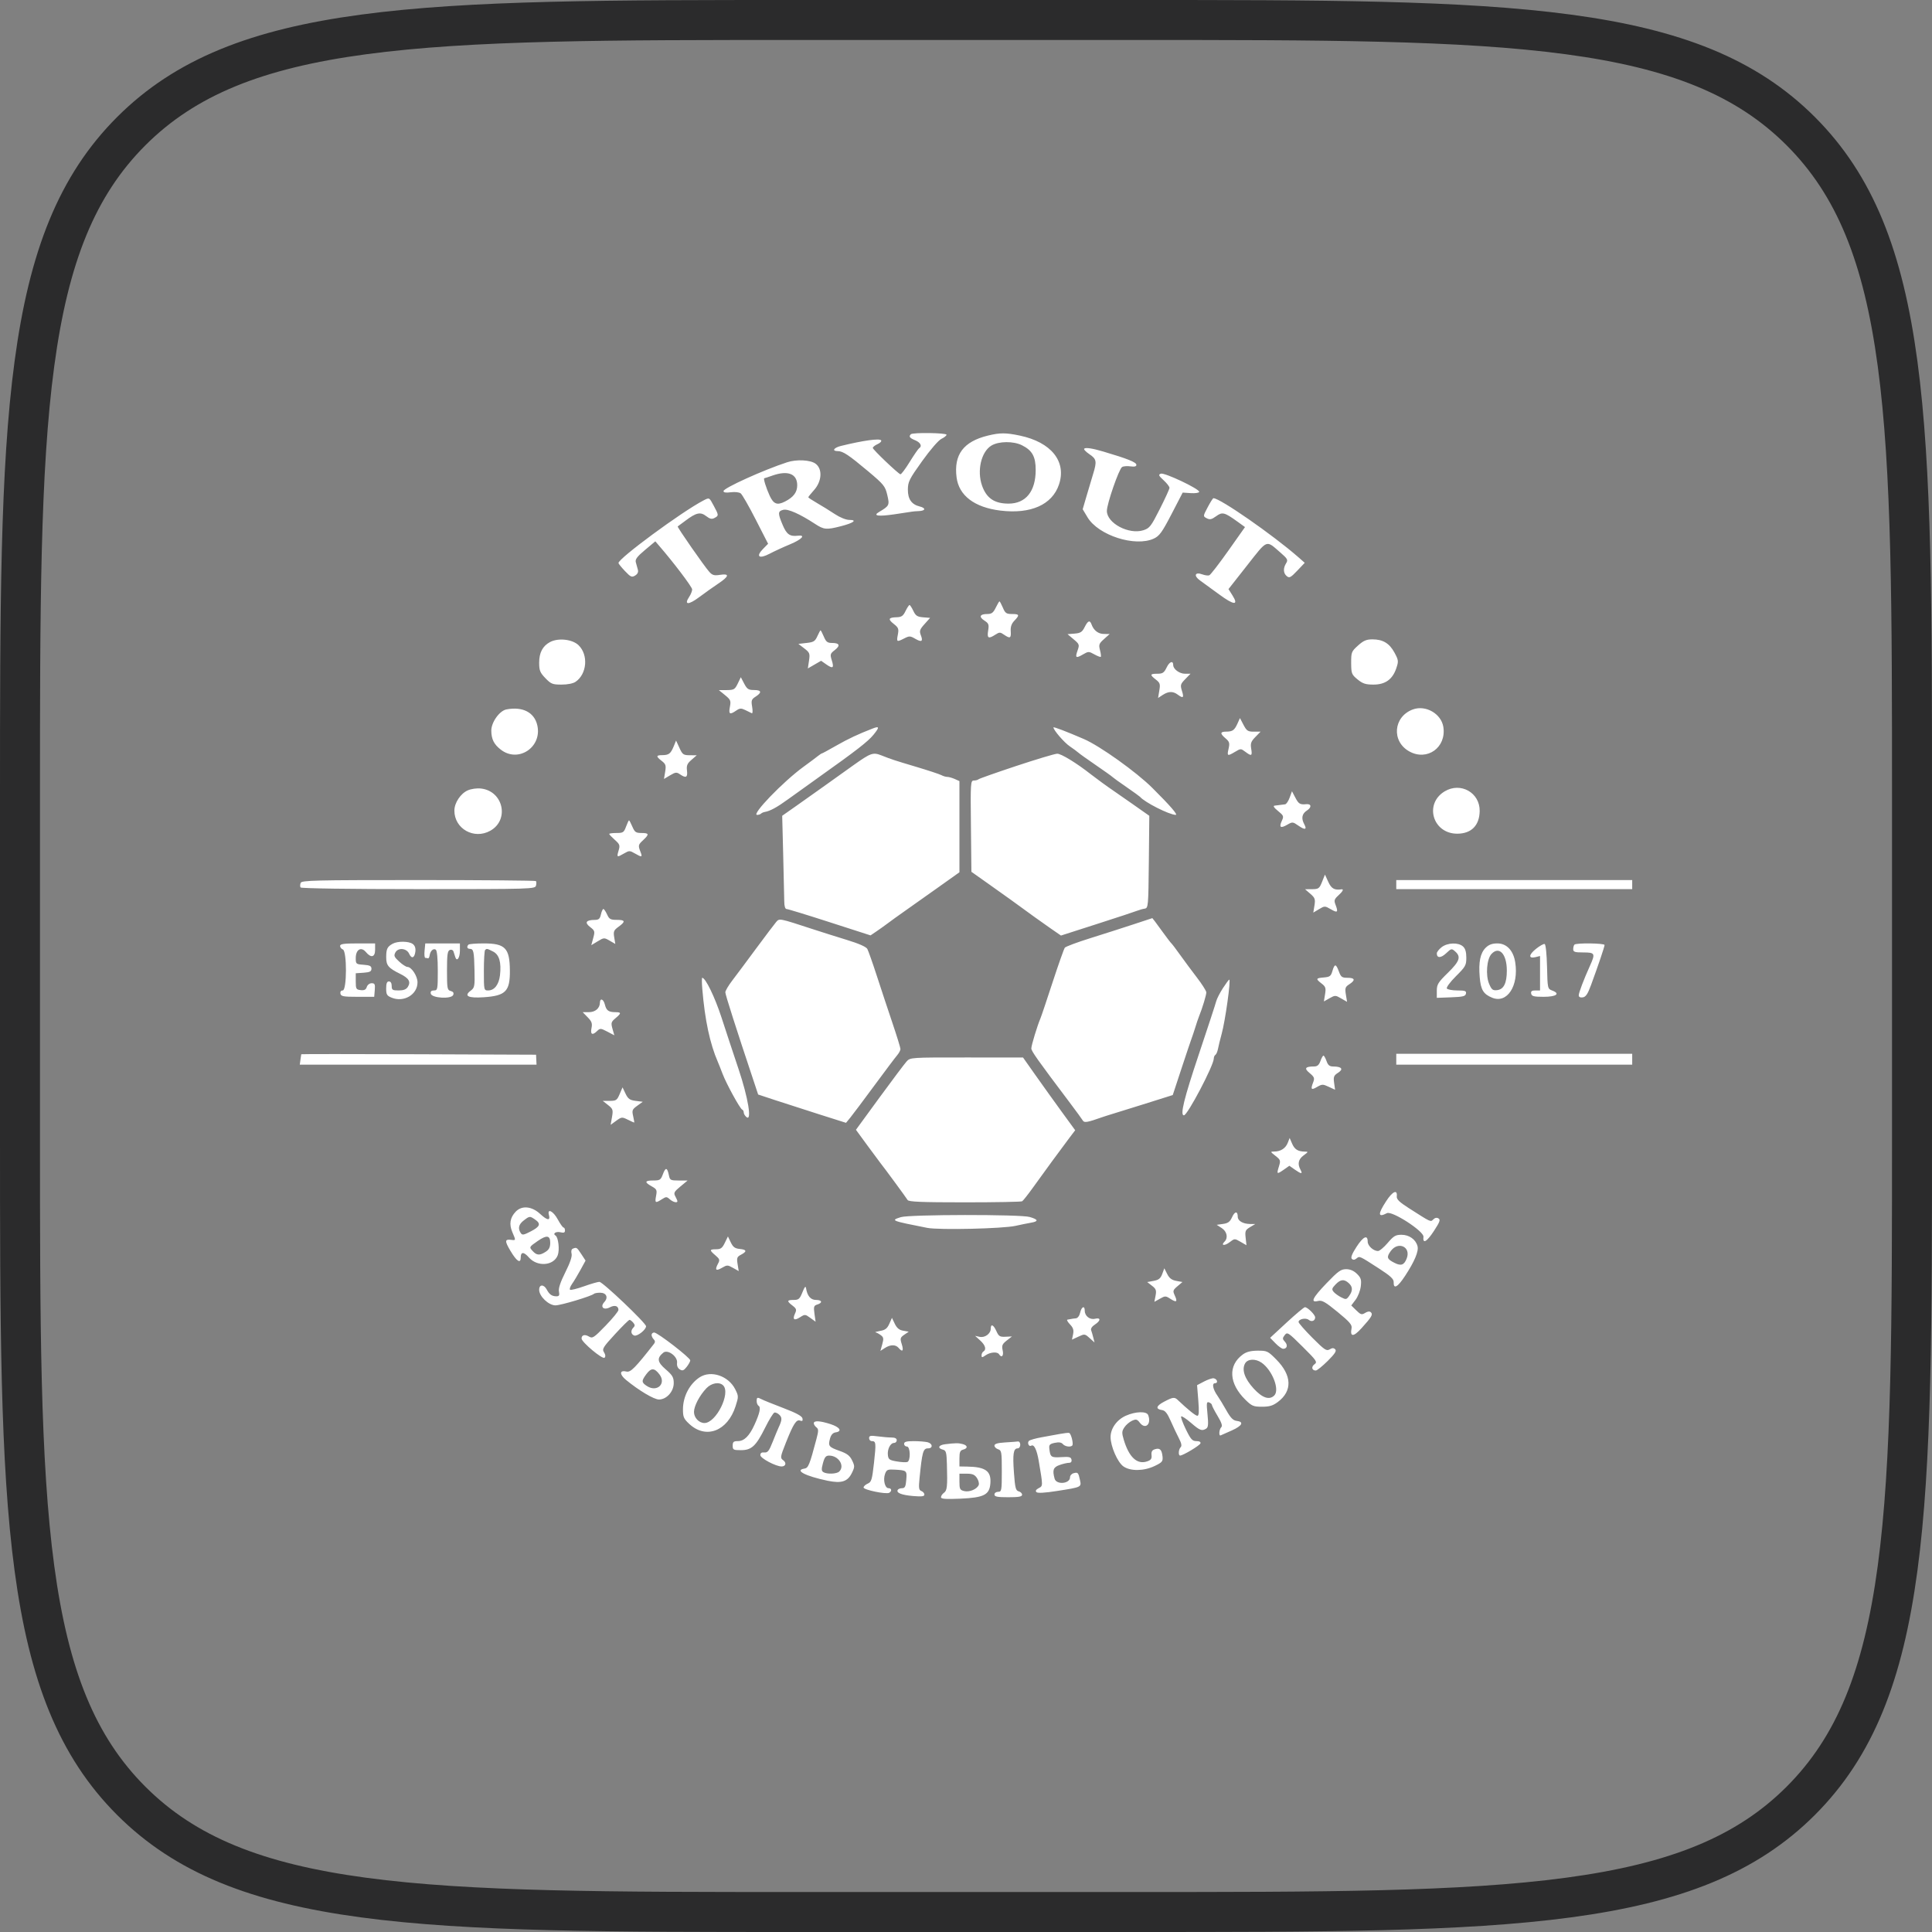 <?xml version="1.0" encoding="UTF-8"?> <svg xmlns="http://www.w3.org/2000/svg" width="58" height="58" viewBox="0 0 58 58" fill="none"><rect x="0" y="0" width="58" height="58" fill="#808080" stroke="none"/> <path fill-rule="evenodd" clip-rule="evenodd" d="M27.345 13.036C27.276 13.104 27.308 13.15 27.474 13.217C27.635 13.283 27.691 13.397 27.592 13.457C27.566 13.474 27.438 13.659 27.308 13.87C27.178 14.081 27.053 14.247 27.03 14.238C26.947 14.207 26.202 13.496 26.202 13.447C26.202 13.42 26.265 13.369 26.343 13.334C26.421 13.3 26.47 13.248 26.453 13.221C26.411 13.154 25.915 13.223 25.247 13.387C25.026 13.442 24.965 13.543 25.152 13.543C25.306 13.543 25.479 13.659 26.068 14.153C26.533 14.544 26.575 14.596 26.637 14.861C26.709 15.166 26.701 15.185 26.388 15.371C26.194 15.486 26.361 15.511 26.849 15.44C27.117 15.401 27.355 15.365 27.378 15.36C27.401 15.354 27.494 15.347 27.585 15.343C27.787 15.335 27.803 15.252 27.611 15.205C27.366 15.145 27.253 14.983 27.255 14.698C27.256 14.465 27.297 14.382 27.683 13.843C27.93 13.499 28.175 13.215 28.263 13.174C28.347 13.135 28.415 13.079 28.415 13.051C28.415 12.994 27.403 12.979 27.345 13.036ZM29.66 13.076C28.924 13.255 28.63 13.646 28.717 14.331C28.787 14.878 29.255 15.233 30.032 15.328C30.944 15.439 31.587 15.153 31.791 14.547C32.024 13.855 31.561 13.276 30.617 13.077C30.197 12.989 30.023 12.988 29.66 13.076ZM29.765 13.375C29.456 13.56 29.323 14.131 29.483 14.583C29.616 14.957 29.855 15.119 30.277 15.119C30.795 15.119 31.092 14.751 31.092 14.109C31.092 13.707 30.989 13.521 30.68 13.367C30.426 13.239 29.985 13.243 29.765 13.375ZM32.549 13.469C32.528 13.489 32.598 13.564 32.704 13.635C32.92 13.78 32.933 13.85 32.816 14.23C32.771 14.375 32.682 14.673 32.619 14.891L32.503 15.288L32.647 15.528C32.971 16.073 34.082 16.429 34.64 16.168C34.807 16.09 34.887 15.979 35.171 15.432L35.505 14.788L35.748 14.804C35.882 14.813 35.995 14.796 36.001 14.766C36.015 14.681 34.957 14.179 34.849 14.22C34.769 14.25 34.782 14.279 34.933 14.418C35.031 14.508 35.11 14.61 35.109 14.646C35.108 14.682 34.977 14.968 34.818 15.282C34.555 15.802 34.512 15.858 34.325 15.918C33.891 16.057 33.229 15.707 33.229 15.338C33.229 15.126 33.59 14.084 33.685 14.021C33.724 13.995 33.836 13.986 33.935 14C34.059 14.017 34.115 14.004 34.115 13.955C34.115 13.877 33.858 13.774 33.119 13.555C32.799 13.46 32.59 13.428 32.549 13.469ZM23.629 13.878C22.915 14.111 21.72 14.653 21.72 14.743C21.72 14.786 21.79 14.798 21.938 14.778C22.064 14.762 22.191 14.776 22.237 14.812C22.281 14.846 22.485 15.2 22.688 15.599L23.059 16.324L22.904 16.482C22.68 16.712 22.791 16.789 23.107 16.622C23.242 16.551 23.52 16.422 23.726 16.337C24.073 16.192 24.198 16.053 23.955 16.082C23.714 16.112 23.616 16.044 23.498 15.764C23.347 15.408 23.349 15.346 23.515 15.305C23.655 15.27 24.008 15.427 24.469 15.728C24.735 15.902 24.808 15.909 25.242 15.798C25.623 15.701 25.748 15.608 25.499 15.608C25.397 15.608 25.218 15.536 25.059 15.431C24.912 15.333 24.672 15.185 24.528 15.102C24.383 15.019 24.265 14.941 24.265 14.928C24.265 14.916 24.344 14.817 24.44 14.71C24.674 14.447 24.696 14.08 24.486 13.922C24.333 13.806 23.915 13.784 23.629 13.878ZM23.186 14.278C23.064 14.321 22.956 14.357 22.945 14.357C22.909 14.359 22.999 14.649 23.108 14.886C23.223 15.133 23.332 15.175 23.563 15.058C23.821 14.927 23.933 14.779 23.933 14.569C23.933 14.223 23.652 14.113 23.186 14.278ZM21.111 15.028C20.467 15.364 18.561 16.767 18.567 16.903C18.568 16.923 18.655 17.031 18.761 17.143C18.932 17.323 18.967 17.339 19.066 17.279C19.141 17.234 19.169 17.174 19.149 17.102C19.133 17.042 19.105 16.943 19.088 16.881C19.063 16.793 19.123 16.712 19.364 16.51L19.673 16.251L19.782 16.378C20.223 16.887 20.779 17.621 20.779 17.695C20.779 17.745 20.739 17.844 20.691 17.916C20.526 18.164 20.667 18.169 20.99 17.927C21.163 17.798 21.423 17.613 21.567 17.517C21.891 17.301 21.908 17.212 21.618 17.257C21.442 17.285 21.386 17.27 21.295 17.169C21.148 17.007 20.322 15.82 20.345 15.804C20.356 15.797 20.463 15.717 20.585 15.626C20.902 15.388 21.028 15.361 21.2 15.494C21.311 15.58 21.369 15.593 21.449 15.55C21.581 15.481 21.58 15.466 21.429 15.187C21.289 14.926 21.298 14.931 21.111 15.028ZM36.256 15.227C36.113 15.498 36.113 15.498 36.227 15.559C36.32 15.607 36.373 15.596 36.507 15.499C36.695 15.362 36.756 15.377 37.143 15.655L37.376 15.823L36.873 16.535C36.596 16.926 36.34 17.258 36.303 17.271C36.267 17.285 36.171 17.272 36.091 17.242C35.873 17.161 35.828 17.286 36.024 17.425C36.111 17.486 36.37 17.675 36.601 17.845C37.047 18.173 37.194 18.183 36.999 17.873L36.88 17.685L37.44 16.973C38.063 16.181 37.998 16.207 38.431 16.581C38.654 16.775 38.673 16.808 38.611 16.908C38.516 17.06 38.524 17.21 38.631 17.297C38.708 17.36 38.749 17.338 38.944 17.133L39.169 16.896L38.977 16.727C38.208 16.055 36.626 14.956 36.428 14.956C36.412 14.956 36.335 15.078 36.256 15.227ZM29.893 18.243C29.818 18.397 29.769 18.433 29.637 18.433C29.414 18.433 29.378 18.518 29.553 18.631C29.681 18.713 29.695 18.749 29.665 18.932C29.628 19.163 29.672 19.188 29.881 19.053C30.004 18.974 30.026 18.974 30.14 19.053C30.323 19.179 30.357 19.162 30.343 18.951C30.333 18.819 30.366 18.724 30.451 18.635C30.616 18.463 30.606 18.433 30.38 18.433C30.212 18.433 30.177 18.409 30.107 18.243C30.062 18.138 30.017 18.053 30.005 18.053C29.994 18.053 29.944 18.138 29.893 18.243ZM27.185 18.343C27.114 18.491 27.064 18.526 26.92 18.53C26.671 18.537 26.648 18.587 26.832 18.731C26.972 18.841 26.987 18.88 26.954 19.052C26.911 19.275 26.92 19.28 27.147 19.165C27.297 19.088 27.326 19.089 27.474 19.175C27.67 19.289 27.718 19.258 27.643 19.066C27.596 18.943 27.611 18.896 27.755 18.736L27.922 18.549L27.712 18.532C27.537 18.517 27.488 18.485 27.419 18.339C27.373 18.243 27.322 18.163 27.305 18.163C27.288 18.162 27.234 18.243 27.185 18.343ZM32.561 18.828C32.488 18.974 32.437 19.007 32.261 19.021L32.048 19.038L32.231 19.192C32.403 19.336 32.41 19.356 32.351 19.523C32.271 19.75 32.297 19.771 32.509 19.648C32.674 19.552 32.688 19.552 32.852 19.644C32.946 19.697 33.034 19.73 33.046 19.718C33.059 19.705 33.048 19.614 33.022 19.515C32.98 19.355 32.993 19.319 33.144 19.185L33.312 19.034L33.141 19.032C32.97 19.031 32.834 18.926 32.769 18.746C32.719 18.607 32.66 18.63 32.561 18.828ZM24.538 19.099C24.469 19.252 24.426 19.279 24.213 19.302L23.968 19.33L24.145 19.465C24.308 19.591 24.319 19.619 24.287 19.834L24.252 20.067L24.451 19.952L24.65 19.837L24.809 19.948C25.007 20.086 25.044 20.056 24.969 19.817C24.916 19.647 24.924 19.621 25.059 19.517C25.235 19.381 25.206 19.302 24.978 19.302C24.841 19.302 24.799 19.27 24.732 19.112C24.687 19.008 24.643 18.922 24.634 18.922C24.625 18.922 24.581 19.002 24.538 19.099ZM16.512 19.275C16.291 19.393 16.186 19.593 16.186 19.894C16.186 20.126 16.212 20.192 16.372 20.358C16.542 20.534 16.587 20.552 16.858 20.552C17.04 20.552 17.206 20.519 17.281 20.467C17.621 20.233 17.668 19.663 17.371 19.372C17.187 19.191 16.76 19.143 16.512 19.275ZM40.768 19.38C40.571 19.557 40.562 19.582 40.563 19.904C40.565 20.221 40.577 20.251 40.755 20.397C40.91 20.524 40.997 20.552 41.233 20.552C41.587 20.552 41.805 20.396 41.918 20.061C41.989 19.85 41.985 19.818 41.863 19.592C41.711 19.311 41.516 19.194 41.2 19.194C41.021 19.194 40.932 19.232 40.768 19.38ZM35.025 20.035C34.946 20.198 34.905 20.226 34.745 20.226C34.52 20.226 34.512 20.257 34.7 20.402C34.825 20.499 34.837 20.537 34.803 20.733L34.766 20.954L34.908 20.861C35.082 20.75 35.214 20.747 35.356 20.853C35.521 20.975 35.549 20.95 35.483 20.741C35.429 20.566 35.437 20.537 35.582 20.388L35.74 20.226H35.572C35.409 20.226 35.221 20.088 35.221 19.967C35.221 19.821 35.109 19.859 35.025 20.035ZM22.147 20.523C22.062 20.698 22.033 20.715 21.817 20.717L21.581 20.718L21.766 20.868C21.933 21.005 21.947 21.037 21.912 21.22C21.869 21.442 21.908 21.465 22.1 21.333C22.209 21.258 22.249 21.256 22.375 21.317C22.456 21.357 22.543 21.399 22.57 21.412C22.596 21.425 22.6 21.338 22.58 21.22C22.547 21.028 22.559 20.994 22.685 20.913C22.88 20.787 22.862 20.715 22.634 20.715C22.47 20.715 22.427 20.687 22.341 20.523L22.24 20.33L22.147 20.523ZM15.205 21.297C14.995 21.336 14.747 21.685 14.749 21.936C14.752 22.193 14.829 22.347 15.037 22.507C15.562 22.911 16.281 22.428 16.13 21.773C16.041 21.385 15.691 21.205 15.205 21.297ZM42.415 21.298C41.828 21.514 41.766 22.259 42.31 22.559C42.846 22.855 43.424 22.44 43.331 21.827C43.27 21.427 42.8 21.156 42.415 21.298ZM37.151 21.72C37.059 21.923 37.004 21.963 36.812 21.964C36.625 21.965 36.62 22.02 36.794 22.168C36.909 22.266 36.921 22.308 36.883 22.477C36.831 22.7 36.847 22.708 37.08 22.569C37.246 22.469 37.253 22.469 37.384 22.568C37.573 22.71 37.598 22.697 37.562 22.478C37.535 22.317 37.556 22.259 37.687 22.125L37.843 21.965H37.64C37.462 21.965 37.425 21.94 37.331 21.761L37.224 21.557L37.151 21.72ZM26.202 21.869C25.767 22.037 25.466 22.178 25.104 22.385C24.881 22.512 24.689 22.617 24.676 22.617C24.664 22.617 24.61 22.652 24.556 22.695C24.503 22.738 24.307 22.885 24.121 23.02C23.507 23.467 22.547 24.464 22.729 24.464C22.773 24.464 22.825 24.447 22.846 24.426C22.868 24.405 22.915 24.384 22.952 24.377C23.118 24.35 23.322 24.239 23.659 23.994C23.858 23.849 24.279 23.547 24.595 23.323C25.708 22.532 26.056 22.262 26.221 22.06C26.407 21.832 26.403 21.791 26.202 21.869ZM31.625 21.837C31.625 21.918 31.951 22.295 32.118 22.407C32.222 22.477 32.335 22.561 32.368 22.591C32.4 22.622 32.639 22.792 32.897 22.969C33.156 23.146 33.38 23.306 33.395 23.324C33.411 23.342 33.597 23.477 33.81 23.623C34.023 23.77 34.21 23.905 34.225 23.922C34.365 24.087 35.102 24.46 35.295 24.463C35.37 24.465 35.136 24.194 34.597 23.657C34.116 23.177 33.02 22.394 32.538 22.186C32.031 21.967 31.625 21.811 31.625 21.837ZM20.223 22.411C20.133 22.627 20.078 22.669 19.88 22.67C19.692 22.671 19.689 22.707 19.866 22.844C19.986 22.937 20 22.979 19.969 23.168L19.933 23.385L20.116 23.276C20.279 23.179 20.312 23.175 20.413 23.245C20.594 23.369 20.648 23.341 20.624 23.135C20.605 22.982 20.63 22.922 20.759 22.811L20.917 22.674L20.707 22.673C20.515 22.671 20.488 22.652 20.397 22.451L20.296 22.232L20.223 22.411ZM25.621 22.972C25.347 23.167 24.936 23.46 24.708 23.624C24.48 23.788 24.11 24.05 23.887 24.206L23.482 24.49L23.512 25.659C23.528 26.302 23.542 26.931 23.544 27.058C23.545 27.206 23.571 27.29 23.615 27.29C23.653 27.29 24.235 27.468 24.909 27.686L26.134 28.081L26.304 27.966C26.398 27.903 26.553 27.792 26.649 27.72C26.744 27.648 26.979 27.478 27.171 27.344C27.363 27.209 27.808 26.894 28.161 26.643L28.803 26.186V24.818V23.449L28.662 23.386C28.584 23.352 28.484 23.323 28.439 23.323C28.395 23.323 28.315 23.3 28.262 23.271C28.209 23.242 27.867 23.129 27.502 23.02C26.845 22.824 26.763 22.797 26.462 22.678C26.209 22.578 26.142 22.602 25.621 22.972ZM30.505 22.996C29.904 23.196 29.395 23.375 29.375 23.395C29.354 23.415 29.291 23.432 29.235 23.432C29.138 23.432 29.133 23.5 29.148 24.802L29.162 26.172L29.688 26.544C29.977 26.749 30.276 26.962 30.352 27.017C30.947 27.451 31.253 27.672 31.53 27.864L31.851 28.086L32.941 27.736C33.541 27.543 34.082 27.365 34.142 27.34C34.203 27.316 34.303 27.287 34.364 27.278C34.471 27.261 34.475 27.213 34.489 25.876L34.503 24.491L34.001 24.138C33.725 23.944 33.444 23.748 33.376 23.703C33.265 23.63 32.902 23.365 32.759 23.253C32.317 22.905 31.85 22.62 31.735 22.627C31.659 22.631 31.105 22.797 30.505 22.996ZM14.043 23.727C13.827 23.822 13.641 24.103 13.641 24.334C13.64 24.881 14.231 25.213 14.72 24.939C15.301 24.612 15.109 23.746 14.438 23.672C14.315 23.658 14.145 23.682 14.043 23.727ZM43.372 23.756C42.747 24.13 43.011 25.028 43.746 25.028C44.17 25.028 44.414 24.782 44.421 24.348C44.429 23.797 43.85 23.47 43.372 23.756ZM38.716 23.946C38.677 24.052 38.616 24.142 38.58 24.146C38.543 24.151 38.477 24.159 38.431 24.165C38.385 24.171 38.311 24.181 38.265 24.186C38.21 24.192 38.244 24.246 38.366 24.345C38.537 24.485 38.545 24.506 38.481 24.643C38.391 24.838 38.442 24.876 38.642 24.76C38.801 24.668 38.811 24.669 38.981 24.788C39.178 24.925 39.244 24.908 39.155 24.744C39.058 24.567 39.085 24.428 39.235 24.332C39.383 24.237 39.371 24.127 39.215 24.142C39.028 24.16 38.985 24.134 38.887 23.946L38.786 23.754L38.716 23.946ZM18.794 24.817C18.73 24.991 18.705 25.007 18.507 25.007C18.387 25.007 18.289 25.02 18.289 25.035C18.289 25.051 18.364 25.13 18.456 25.212C18.607 25.346 18.618 25.378 18.57 25.537C18.51 25.741 18.52 25.746 18.737 25.62C18.889 25.532 18.906 25.532 19.058 25.62C19.272 25.744 19.292 25.739 19.228 25.574C19.153 25.38 19.157 25.361 19.312 25.217C19.496 25.045 19.486 25.007 19.258 25.007C19.09 25.007 19.055 24.983 18.984 24.817C18.94 24.713 18.894 24.627 18.884 24.627C18.873 24.627 18.833 24.713 18.794 24.817ZM39.689 26.474C39.609 26.675 39.585 26.692 39.39 26.694L39.178 26.695L39.337 26.832C39.477 26.953 39.491 26.994 39.461 27.183L39.426 27.397L39.598 27.294C39.768 27.193 39.773 27.193 39.959 27.3C40.156 27.415 40.181 27.387 40.091 27.154C40.045 27.034 40.057 26.993 40.174 26.886C40.312 26.762 40.35 26.686 40.271 26.698C40.063 26.73 39.968 26.677 39.876 26.474L39.776 26.256L39.689 26.474ZM9.026 26.506C9.007 26.554 9.006 26.615 9.023 26.642C9.041 26.671 10.514 26.692 12.558 26.692C15.981 26.692 16.063 26.689 16.091 26.586C16.106 26.528 16.105 26.467 16.088 26.45C16.071 26.434 14.483 26.42 12.558 26.42C9.411 26.42 9.056 26.429 9.026 26.506ZM41.917 26.556V26.692H45.459H49V26.556V26.42H45.459H41.917V26.556ZM18.04 27.452C18.011 27.584 17.974 27.616 17.856 27.616C17.593 27.618 17.541 27.695 17.714 27.828C17.858 27.939 17.864 27.96 17.809 28.161L17.751 28.375L17.943 28.259C18.13 28.145 18.139 28.145 18.303 28.24L18.472 28.338L18.439 28.139C18.41 27.963 18.426 27.926 18.569 27.822C18.787 27.664 18.774 27.615 18.515 27.615C18.327 27.615 18.288 27.593 18.225 27.452C18.184 27.363 18.134 27.289 18.114 27.289C18.093 27.289 18.06 27.363 18.04 27.452ZM23.301 27.679C23.252 27.736 22.982 28.093 22.701 28.473C22.421 28.853 22.098 29.286 21.983 29.436C21.869 29.585 21.775 29.744 21.775 29.789C21.774 29.858 22.094 30.86 22.634 32.478L22.76 32.858L23.277 33.029C23.562 33.123 24.155 33.314 24.596 33.454L25.398 33.708L25.524 33.555C25.593 33.471 25.917 33.039 26.244 32.595C26.571 32.151 26.882 31.738 26.935 31.677C26.988 31.615 27.032 31.532 27.032 31.493C27.032 31.453 26.922 31.096 26.788 30.7C26.654 30.303 26.443 29.666 26.319 29.284C26.195 28.902 26.068 28.544 26.038 28.488C26.002 28.423 25.784 28.327 25.414 28.214C25.102 28.118 24.659 27.979 24.431 27.904C23.379 27.56 23.401 27.565 23.301 27.679ZM34.032 27.748C33.727 27.849 33.149 28.034 32.747 28.16C32.345 28.285 31.994 28.416 31.967 28.45C31.941 28.484 31.775 28.952 31.599 29.49C31.424 30.028 31.259 30.517 31.233 30.577C31.141 30.792 30.961 31.384 30.961 31.473C30.961 31.556 31.133 31.799 32.136 33.13C32.316 33.369 32.483 33.598 32.507 33.639C32.549 33.713 32.641 33.697 33.091 33.538C33.152 33.516 33.289 33.473 33.395 33.441C33.502 33.41 33.953 33.269 34.398 33.129L35.207 32.874L35.469 32.078C35.613 31.641 35.75 31.234 35.773 31.174C35.796 31.114 35.845 30.968 35.882 30.848C35.918 30.729 35.968 30.582 35.992 30.522C36.096 30.266 36.218 29.864 36.214 29.789C36.211 29.744 36.087 29.548 35.938 29.354C35.789 29.16 35.562 28.854 35.434 28.675C35.307 28.496 35.186 28.337 35.167 28.322C35.148 28.307 35.013 28.13 34.867 27.928C34.722 27.726 34.599 27.562 34.594 27.563C34.589 27.565 34.336 27.648 34.032 27.748ZM11.787 28.332C11.626 28.422 11.595 28.486 11.594 28.734C11.593 28.983 11.658 29.061 12.015 29.237C12.276 29.366 12.34 29.475 12.243 29.628C12.195 29.703 12.114 29.734 11.967 29.734C11.782 29.734 11.759 29.719 11.759 29.599C11.759 29.514 11.728 29.463 11.676 29.463C11.617 29.463 11.593 29.522 11.593 29.674C11.593 29.856 11.615 29.893 11.758 29.951C12.126 30.101 12.534 29.858 12.534 29.49C12.534 29.303 12.354 29.028 12.231 29.028C12.191 29.028 12.079 28.956 11.983 28.867C11.833 28.729 11.817 28.691 11.87 28.593C11.954 28.439 12.209 28.465 12.284 28.634C12.356 28.795 12.446 28.761 12.47 28.565C12.482 28.462 12.454 28.384 12.39 28.338C12.27 28.252 11.937 28.249 11.787 28.332ZM10.21 28.397C10.21 28.439 10.247 28.487 10.293 28.504C10.419 28.552 10.415 29.734 10.289 29.734C10.236 29.734 10.209 29.771 10.22 29.829C10.236 29.912 10.307 29.925 10.736 29.925H11.234L11.251 29.721C11.265 29.548 11.251 29.517 11.158 29.517C11.095 29.517 11.032 29.565 11.011 29.629C10.985 29.712 10.937 29.736 10.828 29.724C10.692 29.709 10.68 29.687 10.68 29.463V29.218L10.915 29.202C11.103 29.188 11.151 29.164 11.151 29.082C11.151 29.001 11.103 28.977 10.915 28.963C10.688 28.947 10.68 28.94 10.68 28.762C10.68 28.506 10.841 28.41 10.983 28.58C11.14 28.768 11.261 28.738 11.261 28.512V28.322H10.736C10.323 28.322 10.21 28.338 10.21 28.397ZM12.746 28.539C12.734 28.659 12.744 28.756 12.768 28.756C12.791 28.756 12.827 28.763 12.847 28.77C12.867 28.777 12.89 28.738 12.898 28.681C12.918 28.547 13.007 28.463 13.082 28.509C13.12 28.532 13.143 28.77 13.143 29.14C13.143 29.705 13.137 29.734 13.028 29.734C12.948 29.734 12.919 29.764 12.932 29.829C12.958 29.966 13.555 30 13.606 29.868C13.63 29.807 13.606 29.77 13.53 29.75C13.428 29.724 13.419 29.676 13.419 29.136C13.419 28.66 13.435 28.545 13.504 28.519C13.554 28.5 13.6 28.521 13.615 28.567C13.629 28.611 13.653 28.686 13.668 28.733C13.716 28.884 13.807 28.756 13.807 28.536V28.322H13.287H12.767L12.746 28.539ZM14.065 28.358C14.003 28.419 14.024 28.485 14.105 28.485C14.216 28.485 14.233 28.562 14.245 29.134C14.256 29.606 14.247 29.654 14.134 29.738C13.915 29.9 14.05 29.97 14.525 29.938C15.183 29.893 15.313 29.759 15.307 29.131C15.301 28.461 15.166 28.322 14.523 28.322C14.291 28.322 14.085 28.338 14.065 28.358ZM43.28 28.434C43.2 28.496 43.134 28.58 43.134 28.621C43.134 28.768 43.257 28.766 43.415 28.617C43.571 28.47 43.578 28.469 43.687 28.565C43.866 28.724 43.82 28.858 43.467 29.204C43.173 29.491 43.134 29.554 43.134 29.743V29.956L43.563 29.94C43.919 29.927 43.994 29.909 44.009 29.829C44.025 29.749 43.985 29.734 43.75 29.734C43.598 29.734 43.456 29.707 43.435 29.675C43.415 29.642 43.536 29.478 43.709 29.306C43.995 29.022 44.02 28.978 44.02 28.75C44.02 28.578 43.989 28.474 43.919 28.412C43.778 28.287 43.457 28.298 43.28 28.434ZM44.602 28.451C44.439 28.612 44.384 28.878 44.422 29.335C44.453 29.715 44.532 29.845 44.798 29.953C45.245 30.135 45.597 29.597 45.489 28.895C45.435 28.538 45.233 28.322 44.953 28.322C44.796 28.322 44.697 28.358 44.602 28.451ZM46.107 28.489C45.886 28.668 45.883 28.786 46.101 28.733L46.233 28.7V29.217V29.734H46.091C45.985 29.734 45.953 29.759 45.967 29.829C45.983 29.908 46.047 29.925 46.34 29.925C46.722 29.925 46.851 29.831 46.599 29.737C46.46 29.685 46.458 29.676 46.443 29.021C46.433 28.634 46.404 28.35 46.371 28.34C46.34 28.329 46.221 28.397 46.107 28.489ZM47.266 28.358C47.246 28.378 47.229 28.439 47.229 28.494C47.229 28.578 47.275 28.593 47.534 28.593C47.883 28.593 47.898 28.624 47.734 28.988C47.544 29.409 47.395 29.802 47.395 29.881C47.395 29.93 47.44 29.953 47.515 29.942C47.606 29.929 47.665 29.842 47.764 29.571C47.974 29.001 48.17 28.422 48.17 28.37C48.17 28.314 47.322 28.303 47.266 28.358ZM14.563 28.521C14.543 28.541 14.526 28.822 14.526 29.146C14.526 29.727 14.528 29.734 14.656 29.734C14.842 29.734 14.977 29.559 15.01 29.278C15.054 28.889 14.988 28.66 14.803 28.566C14.619 28.473 14.613 28.472 14.563 28.521ZM44.774 28.64C44.633 28.793 44.595 29.278 44.704 29.535C44.779 29.712 44.814 29.739 44.944 29.725C45.144 29.702 45.236 29.516 45.236 29.137C45.236 28.638 45.005 28.39 44.774 28.64ZM40 29.15C39.956 29.304 39.922 29.329 39.743 29.344C39.5 29.364 39.492 29.385 39.676 29.527C39.796 29.619 39.81 29.662 39.779 29.849L39.744 30.064L39.915 29.967C40.08 29.875 40.093 29.875 40.263 29.974L40.44 30.076L40.404 29.857C40.373 29.664 40.385 29.627 40.506 29.549C40.698 29.426 40.679 29.354 40.454 29.354C40.287 29.354 40.256 29.331 40.194 29.164C40.107 28.928 40.066 28.925 40 29.15ZM21.084 29.694C21.161 30.622 21.313 31.335 21.551 31.881C21.577 31.94 21.64 32.099 21.691 32.234C21.804 32.534 22.216 33.286 22.281 33.311C22.307 33.321 22.328 33.361 22.328 33.4C22.328 33.438 22.365 33.5 22.41 33.536C22.579 33.674 22.46 32.954 22.173 32.098C22.023 31.65 21.792 30.953 21.661 30.549C21.461 29.934 21.18 29.354 21.081 29.354C21.067 29.354 21.068 29.507 21.084 29.694ZM36.712 29.666C36.62 29.808 36.53 29.986 36.511 30.06C36.493 30.135 36.257 30.854 35.988 31.657C35.542 32.988 35.421 33.483 35.542 33.483C35.65 33.483 36.439 31.981 36.439 31.777C36.439 31.733 36.461 31.683 36.488 31.667C36.515 31.651 36.549 31.57 36.565 31.487C36.58 31.405 36.63 31.203 36.675 31.038C36.784 30.645 36.956 29.408 36.903 29.408C36.89 29.408 36.804 29.524 36.712 29.666ZM18.01 30.101C18.007 30.27 17.871 30.386 17.677 30.386H17.493L17.643 30.54C17.765 30.664 17.786 30.724 17.757 30.866C17.718 31.058 17.785 31.091 17.929 30.949C18.014 30.866 18.035 30.867 18.232 30.97L18.443 31.081L18.387 30.885C18.338 30.708 18.346 30.678 18.477 30.568C18.659 30.414 18.657 30.387 18.469 30.386C18.268 30.384 18.203 30.336 18.158 30.155C18.117 29.99 18.013 29.952 18.01 30.101ZM9.044 31.649C9.042 31.657 9.031 31.73 9.02 31.813L9 31.962H12.553H16.107L16.1 31.813L16.093 31.663L12.571 31.649C10.633 31.642 9.046 31.642 9.044 31.649ZM41.917 31.799V31.962H45.459H49V31.799V31.636H45.459H41.917V31.799ZM39.64 31.853C39.598 31.971 39.547 32.016 39.454 32.016C39.181 32.016 39.143 32.072 39.316 32.214C39.454 32.329 39.47 32.368 39.425 32.485C39.339 32.705 39.362 32.735 39.536 32.633C39.69 32.544 39.713 32.544 39.89 32.627L40.08 32.715L40.051 32.507C40.026 32.326 40.042 32.287 40.171 32.204C40.339 32.096 40.28 32.019 40.027 32.017C39.914 32.017 39.867 31.979 39.823 31.853C39.791 31.764 39.75 31.69 39.731 31.69C39.713 31.69 39.672 31.764 39.64 31.853ZM27.216 31.867C27.155 31.934 26.788 32.423 26.4 32.953L25.696 33.917L26.044 34.393C26.236 34.655 26.413 34.893 26.437 34.923C26.538 35.046 27.21 35.961 27.247 36.025C27.278 36.079 27.658 36.095 28.96 36.095C29.881 36.095 30.657 36.081 30.686 36.063C30.714 36.046 30.855 35.868 30.999 35.668C31.32 35.219 31.87 34.47 32.103 34.161L32.278 33.931L31.868 33.368C31.642 33.058 31.29 32.566 31.085 32.276L30.712 31.747L29.02 31.746C27.334 31.745 27.327 31.745 27.216 31.867ZM18.602 32.846C18.524 33.03 18.496 33.049 18.305 33.049L18.095 33.049L18.254 33.174C18.4 33.289 18.41 33.318 18.373 33.533L18.332 33.767L18.499 33.646C18.659 33.53 18.674 33.529 18.846 33.613C18.944 33.661 19.031 33.701 19.038 33.701C19.046 33.701 19.032 33.614 19.008 33.508C18.968 33.334 18.979 33.305 19.13 33.196L19.296 33.076L19.083 33.049C18.906 33.026 18.855 32.99 18.779 32.832L18.689 32.643L18.602 32.846ZM38.659 34.309C38.595 34.473 38.445 34.57 38.255 34.57C38.131 34.571 38.132 34.575 38.29 34.699C38.444 34.82 38.45 34.839 38.392 35.025C38.321 35.254 38.332 35.26 38.547 35.11L38.708 34.997L38.868 35.11C39.069 35.25 39.115 35.252 39.042 35.117C38.946 34.941 38.977 34.802 39.136 34.685C39.28 34.58 39.282 34.573 39.169 34.572C38.964 34.569 38.864 34.506 38.789 34.331L38.716 34.163L38.659 34.309ZM19.9 35.252C19.837 35.422 19.811 35.439 19.613 35.439C19.352 35.439 19.338 35.489 19.565 35.615C19.717 35.7 19.729 35.727 19.696 35.9C19.655 36.116 19.675 36.128 19.869 36.003C19.997 35.921 20.015 35.921 20.107 36.003C20.204 36.089 20.336 36.122 20.336 36.061C20.336 36.044 20.308 35.978 20.273 35.914C20.218 35.812 20.236 35.777 20.425 35.62L20.641 35.441L20.376 35.44C20.127 35.439 20.11 35.43 20.079 35.275C20.031 35.043 19.98 35.036 19.9 35.252ZM41.615 36.058C41.358 36.451 41.364 36.562 41.636 36.42C41.787 36.34 42.752 36.964 42.733 37.129C42.707 37.353 42.831 37.285 43.047 36.955C43.222 36.688 43.249 36.616 43.185 36.578C43.135 36.547 43.079 36.557 43.03 36.606C42.944 36.69 42.974 36.704 42.292 36.268C42.01 36.088 41.923 36.003 41.932 35.917C41.957 35.696 41.807 35.762 41.615 36.058ZM15.48 36.377C15.312 36.554 15.279 36.75 15.38 36.987C15.49 37.245 15.491 37.239 15.342 37.221C15.152 37.197 15.148 37.256 15.325 37.553C15.514 37.871 15.633 37.946 15.633 37.747C15.633 37.575 15.726 37.576 15.877 37.749C16.13 38.038 16.62 38.002 16.743 37.685C16.805 37.526 16.763 37.145 16.678 37.093C16.581 37.034 16.691 36.96 16.826 36.994C16.927 37.018 16.961 37.005 16.961 36.939C16.961 36.891 16.942 36.852 16.919 36.852C16.896 36.852 16.818 36.742 16.745 36.608C16.611 36.359 16.423 36.263 16.479 36.472C16.527 36.653 16.432 36.643 16.217 36.444C15.964 36.21 15.665 36.182 15.48 36.377ZM36.987 36.542C36.926 36.678 36.868 36.722 36.718 36.743L36.526 36.77L36.676 36.867C36.835 36.969 36.875 37.162 36.761 37.275C36.639 37.395 36.764 37.409 36.914 37.292C37.063 37.178 37.066 37.178 37.242 37.28L37.42 37.383L37.395 37.158C37.373 36.957 37.387 36.924 37.527 36.84L37.684 36.746L37.528 36.745C37.314 36.743 37.158 36.651 37.158 36.527C37.158 36.351 37.069 36.359 36.987 36.542ZM27.046 36.539C26.729 36.639 26.745 36.646 27.834 36.861C28.183 36.931 30.115 36.886 30.49 36.8C30.642 36.766 30.848 36.724 30.947 36.707C31.185 36.667 31.174 36.611 30.913 36.535C30.637 36.453 27.305 36.458 27.046 36.539ZM15.723 36.639C15.571 36.756 15.542 36.877 15.632 37.015C15.678 37.086 15.719 37.079 15.935 36.967C16.215 36.822 16.245 36.736 16.063 36.611C15.907 36.503 15.898 36.504 15.723 36.639ZM41.659 37.314C41.545 37.448 41.413 37.558 41.366 37.557C41.228 37.554 41.059 37.399 41.059 37.275C41.059 37.058 40.928 37.118 40.727 37.426C40.589 37.638 40.544 37.753 40.583 37.791C40.622 37.83 40.666 37.826 40.723 37.78C40.817 37.703 40.798 37.694 41.396 38.08C41.738 38.301 41.842 38.396 41.839 38.488C41.83 38.714 41.956 38.647 42.179 38.307C42.466 37.87 42.595 37.564 42.555 37.411C42.504 37.211 42.305 37.069 42.075 37.069C41.896 37.069 41.838 37.104 41.659 37.314ZM16.142 37.256C15.882 37.436 15.881 37.438 15.992 37.558C16.114 37.69 16.202 37.695 16.382 37.579C16.482 37.515 16.518 37.443 16.518 37.308C16.518 37.084 16.411 37.069 16.142 37.256ZM21.759 37.312C21.683 37.469 21.636 37.504 21.499 37.504C21.295 37.504 21.292 37.529 21.478 37.687C21.602 37.792 21.615 37.827 21.561 37.925C21.453 38.123 21.487 38.169 21.667 38.064C21.828 37.971 21.842 37.971 22.006 38.063L22.177 38.159L22.143 37.949C22.113 37.764 22.125 37.73 22.246 37.667C22.432 37.569 22.419 37.514 22.204 37.494C22.063 37.48 22.006 37.438 21.939 37.298L21.853 37.119L21.759 37.312ZM41.751 37.558C41.618 37.742 41.635 37.797 41.862 37.911C42.061 38.013 42.154 37.979 42.231 37.778C42.365 37.43 41.974 37.251 41.751 37.558ZM17.196 37.486C17.155 37.502 17.14 37.563 17.159 37.637C17.18 37.719 17.116 37.907 16.971 38.196C16.822 38.493 16.761 38.677 16.78 38.774C16.802 38.887 16.786 38.916 16.704 38.916C16.569 38.915 16.494 38.862 16.414 38.713C16.326 38.55 16.186 38.554 16.186 38.721C16.186 38.916 16.471 39.188 16.676 39.188C16.837 39.188 17.76 38.911 17.831 38.841C17.849 38.823 17.933 38.808 18.015 38.808C18.205 38.808 18.269 38.951 18.142 39.089C18.006 39.236 18.122 39.345 18.31 39.246C18.455 39.17 18.566 39.204 18.566 39.325C18.566 39.366 18.393 39.579 18.181 39.797C17.828 40.161 17.788 40.188 17.681 40.124C17.558 40.05 17.459 40.076 17.459 40.183C17.459 40.292 18.089 40.818 18.149 40.76C18.184 40.725 18.178 40.668 18.133 40.597C18.07 40.498 18.102 40.445 18.461 40.055C18.679 39.818 18.876 39.623 18.899 39.623C18.921 39.623 18.971 39.661 19.01 39.707C19.064 39.77 19.065 39.806 19.017 39.853C18.927 39.942 18.937 40.055 19.039 40.093C19.13 40.128 19.395 39.92 19.395 39.815C19.395 39.721 18.093 38.482 17.994 38.482C17.946 38.482 17.739 38.542 17.534 38.615C17.329 38.688 17.141 38.735 17.115 38.72C17.09 38.704 17.116 38.626 17.172 38.546C17.229 38.466 17.344 38.275 17.427 38.122L17.579 37.844L17.45 37.647C17.316 37.444 17.31 37.44 17.196 37.486ZM34.891 38.246C34.841 38.38 34.785 38.425 34.633 38.453L34.44 38.488L34.583 38.599C34.705 38.693 34.721 38.738 34.691 38.896L34.655 39.082L34.821 38.989C34.978 38.9 34.994 38.9 35.136 38.992C35.322 39.111 35.357 39.084 35.267 38.89C35.204 38.754 35.211 38.73 35.348 38.614L35.498 38.487L35.312 38.453C35.176 38.428 35.103 38.372 35.04 38.246L34.954 38.075L34.891 38.246ZM39.828 38.519C39.4 38.964 39.327 39.116 39.569 39.056C39.687 39.027 39.783 39.081 40.154 39.385C40.515 39.681 40.594 39.772 40.575 39.873C40.522 40.142 40.632 40.142 40.876 39.871C41.18 39.535 41.222 39.463 41.155 39.396C41.119 39.361 41.06 39.367 40.983 39.414C40.88 39.478 40.85 39.469 40.716 39.338L40.566 39.191L40.696 39.019C40.767 38.924 40.838 38.742 40.852 38.614C40.875 38.417 40.857 38.36 40.737 38.242C40.641 38.148 40.534 38.102 40.412 38.102C40.256 38.101 40.171 38.162 39.828 38.519ZM40.093 38.562C39.983 38.676 39.975 38.709 40.037 38.783C40.078 38.831 40.179 38.904 40.264 38.947C40.406 39.019 40.423 39.016 40.503 38.904C40.616 38.746 40.612 38.628 40.488 38.518C40.348 38.393 40.243 38.405 40.093 38.562ZM24.089 38.796C24.009 38.996 23.976 39.025 23.827 39.025C23.621 39.025 23.614 39.059 23.793 39.196C23.911 39.288 23.92 39.319 23.866 39.435C23.783 39.616 23.843 39.658 24.021 39.543C24.162 39.453 24.174 39.453 24.326 39.564L24.485 39.679L24.451 39.44C24.422 39.228 24.431 39.196 24.535 39.163C24.704 39.111 24.68 39.025 24.496 39.025C24.337 39.025 24.235 38.906 24.198 38.673C24.186 38.596 24.155 38.63 24.089 38.796ZM32.427 39.406C32.406 39.502 32.353 39.572 32.298 39.577C32.247 39.581 32.181 39.591 32.15 39.598C32.12 39.605 32.072 39.613 32.044 39.617C32.016 39.62 32.05 39.683 32.12 39.757C32.218 39.859 32.24 39.928 32.215 40.054L32.181 40.217L32.373 40.128C32.56 40.04 32.568 40.041 32.711 40.17L32.858 40.302L32.822 40.158C32.803 40.078 32.773 39.978 32.757 39.935C32.738 39.888 32.783 39.82 32.867 39.766C33.048 39.649 33.052 39.546 32.874 39.59C32.718 39.628 32.565 39.508 32.565 39.347C32.565 39.184 32.468 39.225 32.427 39.406ZM38.626 39.703L38.13 40.162L38.291 40.327C38.379 40.418 38.483 40.492 38.521 40.492C38.639 40.492 38.667 40.382 38.575 40.281C38.497 40.197 38.497 40.174 38.568 40.081C38.645 39.981 38.672 39.998 39.106 40.43C39.528 40.849 39.555 40.889 39.462 40.956C39.358 41.031 39.381 41.144 39.501 41.144C39.539 41.144 39.699 41.015 39.858 40.857C40.074 40.642 40.131 40.554 40.084 40.508C40.037 40.461 39.995 40.462 39.916 40.51C39.823 40.566 39.761 40.525 39.397 40.16C39.17 39.932 38.984 39.719 38.984 39.688C38.984 39.599 39.202 39.552 39.289 39.623C39.376 39.694 39.482 39.653 39.482 39.548C39.482 39.469 39.253 39.242 39.174 39.243C39.146 39.244 38.899 39.451 38.626 39.703ZM26.697 39.743C26.635 39.882 26.574 39.929 26.423 39.955C26.317 39.974 26.254 39.993 26.285 39.998C26.315 40.003 26.386 40.041 26.441 40.082C26.527 40.145 26.533 40.187 26.486 40.356L26.43 40.555L26.563 40.469C26.73 40.361 26.888 40.36 26.977 40.465C27.093 40.604 27.135 40.556 27.072 40.355C27.017 40.18 27.024 40.155 27.146 40.07L27.281 39.978L27.115 39.949C26.996 39.929 26.925 39.87 26.863 39.742L26.777 39.563L26.697 39.743ZM29.743 39.886C29.743 40.038 29.568 40.167 29.409 40.133L29.273 40.103L29.425 40.241C29.581 40.382 29.62 40.514 29.522 40.574C29.491 40.592 29.467 40.644 29.467 40.689C29.467 40.76 29.482 40.76 29.59 40.686C29.729 40.59 29.941 40.574 29.992 40.655C30.069 40.777 30.138 40.704 30.101 40.54C30.069 40.395 30.087 40.351 30.221 40.245L30.38 40.121L30.186 40.13C30.017 40.138 29.982 40.117 29.913 39.963C29.826 39.768 29.743 39.731 29.743 39.886ZM19.561 40.074C19.561 40.113 19.59 40.173 19.626 40.208C19.669 40.25 19.672 40.293 19.635 40.341C19.071 41.062 18.93 41.205 18.809 41.175C18.598 41.123 18.589 41.257 18.792 41.425C19.177 41.742 19.633 42.014 19.782 42.014C20.011 42.014 20.226 41.775 20.226 41.522C20.226 41.348 20.189 41.285 19.984 41.108C19.73 40.889 19.714 40.77 19.913 40.608C20.046 40.499 20.349 40.724 20.326 40.913C20.315 41 20.345 41.073 20.408 41.111C20.489 41.161 20.526 41.147 20.614 41.036C20.673 40.961 20.722 40.873 20.722 40.84C20.724 40.762 19.741 40.003 19.639 40.003C19.596 40.003 19.561 40.035 19.561 40.074ZM37.309 40.663C36.86 40.992 36.891 41.534 37.388 42.022C37.58 42.21 37.629 42.231 37.886 42.231C38.109 42.231 38.213 42.2 38.362 42.088C38.804 41.758 38.786 41.288 38.315 40.813C38.063 40.559 38.037 40.547 37.757 40.548C37.547 40.55 37.418 40.583 37.309 40.663ZM37.377 40.933C37.273 41.122 37.365 41.388 37.635 41.684C37.895 41.968 38.106 42.039 38.254 41.894C38.426 41.725 38.195 41.13 37.871 40.907C37.688 40.781 37.453 40.793 37.377 40.933ZM19.407 41.249C19.252 41.456 19.254 41.502 19.423 41.611C19.725 41.806 20.009 41.539 19.797 41.26C19.646 41.062 19.55 41.059 19.407 41.249ZM21 41.35C20.699 41.55 20.505 41.923 20.503 42.306C20.502 42.539 20.526 42.593 20.695 42.75C21.195 43.213 21.843 42.964 22.083 42.215C22.174 41.931 22.174 41.91 22.073 41.709C21.871 41.303 21.34 41.125 21 41.35ZM36.146 41.474L35.937 41.584L35.974 42.043C36.001 42.379 35.993 42.503 35.946 42.503C35.891 42.503 35.66 42.316 35.356 42.027C35.259 41.935 35.212 41.941 34.949 42.079C34.706 42.206 34.682 42.301 34.885 42.331C34.978 42.344 35.045 42.429 35.145 42.657C35.219 42.826 35.33 43.06 35.391 43.177C35.468 43.324 35.484 43.407 35.445 43.446C35.379 43.511 35.367 43.699 35.429 43.697C35.519 43.694 36.018 43.395 36.038 43.331C36.052 43.289 36.007 43.263 35.917 43.263C35.794 43.263 35.747 43.211 35.6 42.909C35.505 42.714 35.442 42.539 35.46 42.522C35.478 42.504 35.61 42.59 35.752 42.713C36.021 42.946 36.082 42.968 36.211 42.888C36.272 42.85 36.28 42.756 36.25 42.455C36.216 42.118 36.222 42.073 36.297 42.101C36.345 42.119 36.383 42.155 36.383 42.18C36.383 42.205 36.46 42.353 36.553 42.508C36.672 42.706 36.705 42.807 36.663 42.847C36.597 42.912 36.583 43.119 36.646 43.091C36.669 43.08 36.819 43.014 36.978 42.944C37.292 42.805 37.355 42.683 37.126 42.656C37.018 42.643 36.943 42.566 36.816 42.34C36.723 42.175 36.605 41.98 36.552 41.905C36.411 41.706 36.375 41.525 36.476 41.525C36.579 41.525 36.542 41.393 36.434 41.377C36.391 41.37 36.262 41.414 36.146 41.474ZM21.209 41.674C21.003 41.889 20.834 42.21 20.834 42.387C20.834 42.562 20.984 42.72 21.148 42.72C21.498 42.72 21.944 41.821 21.709 41.59C21.593 41.477 21.362 41.516 21.209 41.674ZM22.716 42.065C22.716 42.123 22.743 42.187 22.776 42.206C22.846 42.25 22.806 42.431 22.65 42.772C22.496 43.11 22.341 43.263 22.153 43.263C22.023 43.263 21.996 43.286 21.996 43.399C21.996 43.524 22.017 43.535 22.242 43.535C22.563 43.535 22.694 43.414 22.971 42.858C23.089 42.62 23.214 42.417 23.249 42.407C23.283 42.397 23.351 42.428 23.399 42.475C23.483 42.558 23.479 42.633 23.374 42.856C23.346 42.916 23.265 43.111 23.194 43.291C23.088 43.56 23.045 43.614 22.946 43.603C22.864 43.595 22.826 43.62 22.826 43.685C22.826 43.777 23.291 44.024 23.464 44.024C23.59 44.024 23.618 43.913 23.512 43.837C23.418 43.769 23.422 43.742 23.593 43.31C23.82 42.739 23.907 42.605 24.022 42.648C24.086 42.672 24.105 42.654 24.091 42.582C24.077 42.512 23.906 42.419 23.518 42.271C23.214 42.155 22.922 42.037 22.869 42.009C22.733 41.939 22.716 41.945 22.716 42.065ZM33.798 42.501C33.528 42.621 33.341 42.883 33.34 43.139C33.34 43.419 33.55 43.9 33.726 44.023C33.938 44.171 34.343 44.165 34.668 44.008C34.89 43.901 34.915 43.871 34.9 43.725C34.877 43.517 34.819 43.461 34.672 43.507C34.586 43.533 34.559 43.581 34.57 43.683C34.582 43.793 34.553 43.833 34.435 43.873C34.135 43.973 33.892 43.746 33.735 43.218C33.675 43.016 33.677 42.965 33.755 42.849C33.804 42.775 33.907 42.687 33.984 42.652C34.107 42.597 34.137 42.605 34.219 42.712C34.385 42.928 34.575 42.752 34.468 42.48C34.422 42.361 34.089 42.371 33.798 42.501ZM24.431 42.728C24.431 42.762 24.466 42.817 24.509 42.85C24.576 42.902 24.576 42.952 24.508 43.209C24.306 43.972 24.266 44.071 24.152 44.088C23.838 44.137 24.175 44.313 24.846 44.453C25.264 44.539 25.448 44.48 25.576 44.215C25.662 44.039 25.662 44.01 25.58 43.841C25.511 43.698 25.428 43.635 25.203 43.556C24.879 43.441 24.856 43.411 24.919 43.182C24.949 43.074 25.005 43.013 25.085 43.001C25.294 42.971 25.216 42.845 24.933 42.753C24.612 42.65 24.431 42.641 24.431 42.728ZM31.818 43.048C31.697 43.07 31.449 43.115 31.269 43.148C31.089 43.18 30.918 43.229 30.889 43.257C30.83 43.316 30.89 43.442 30.958 43.401C31.043 43.349 31.126 43.518 31.185 43.866C31.313 44.624 31.313 44.607 31.181 44.676C31.101 44.719 31.078 44.759 31.114 44.794C31.151 44.83 31.357 44.819 31.727 44.761C32.467 44.646 32.468 44.645 32.423 44.438C32.373 44.207 32.36 44.193 32.233 44.226C32.172 44.241 32.123 44.297 32.123 44.35C32.123 44.546 31.712 44.582 31.66 44.391C31.589 44.132 31.619 44.048 31.808 43.981C31.91 43.945 32.036 43.915 32.089 43.915C32.152 43.915 32.179 43.882 32.167 43.82C32.152 43.741 32.1 43.728 31.859 43.744C31.555 43.763 31.529 43.745 31.501 43.484C31.489 43.375 31.517 43.346 31.665 43.315C31.788 43.289 31.864 43.301 31.907 43.352C31.97 43.426 32.133 43.452 32.189 43.397C32.235 43.352 32.154 43.028 32.094 43.017C32.064 43.011 31.94 43.025 31.818 43.048ZM26.091 43.174C26.091 43.223 26.127 43.263 26.171 43.263C26.299 43.263 26.304 43.315 26.238 43.915C26.181 44.424 26.161 44.492 26.05 44.539C25.981 44.569 25.925 44.621 25.925 44.656C25.925 44.727 26.608 44.868 26.696 44.814C26.782 44.762 26.768 44.676 26.673 44.676C26.565 44.676 26.505 44.425 26.57 44.247C26.617 44.12 26.647 44.107 26.869 44.12C27.222 44.141 27.23 44.148 27.207 44.425C27.191 44.625 27.166 44.676 27.085 44.676C27.029 44.676 26.969 44.698 26.953 44.724C26.896 44.814 27.059 44.881 27.405 44.911C27.671 44.934 27.751 44.924 27.751 44.868C27.751 44.829 27.71 44.781 27.661 44.762C27.585 44.734 27.576 44.672 27.604 44.39C27.684 43.583 27.712 43.481 27.86 43.481C28.013 43.481 28.003 43.338 27.848 43.297C27.779 43.28 27.593 43.264 27.433 43.264C27.211 43.264 27.142 43.283 27.142 43.345C27.142 43.39 27.18 43.426 27.226 43.426C27.331 43.426 27.343 43.852 27.239 43.89C27.201 43.904 27.058 43.897 26.921 43.873C26.705 43.837 26.67 43.812 26.655 43.686C26.634 43.508 26.73 43.318 26.84 43.318C26.885 43.318 26.921 43.281 26.921 43.236C26.921 43.183 26.867 43.155 26.763 43.155C26.676 43.155 26.489 43.139 26.348 43.12C26.133 43.091 26.091 43.1 26.091 43.174ZM30.172 43.303C29.948 43.317 29.854 43.345 29.854 43.398C29.854 43.44 29.904 43.489 29.965 43.508C30.067 43.54 30.075 43.59 30.075 44.163C30.075 44.748 30.069 44.785 29.965 44.785C29.903 44.785 29.854 44.821 29.854 44.866C29.854 44.931 29.937 44.948 30.269 44.948C30.585 44.948 30.684 44.93 30.684 44.873C30.684 44.831 30.638 44.785 30.581 44.771C30.493 44.748 30.472 44.667 30.439 44.207C30.398 43.644 30.424 43.481 30.552 43.481C30.594 43.481 30.629 43.432 30.629 43.372C30.629 43.312 30.598 43.268 30.559 43.274C30.521 43.279 30.347 43.293 30.172 43.303ZM28.374 43.357C28.174 43.381 28.134 43.475 28.305 43.519C28.402 43.544 28.417 43.599 28.427 43.962C28.446 44.631 28.434 44.745 28.339 44.814C28.29 44.849 28.249 44.909 28.249 44.947C28.249 45 28.384 45.01 28.833 44.991C29.541 44.96 29.706 44.876 29.732 44.53C29.76 44.163 29.587 44.037 29.038 44.028L28.803 44.024V43.786C28.803 43.593 28.824 43.542 28.913 43.519C29.061 43.481 29.054 43.392 28.899 43.352C28.771 43.318 28.685 43.319 28.374 43.357ZM24.706 43.923C24.657 44.102 24.659 44.158 24.717 44.194C24.826 44.262 25.119 44.251 25.195 44.176C25.369 44.005 25.175 43.698 24.891 43.698C24.793 43.698 24.755 43.744 24.706 43.923ZM28.803 44.485C28.803 44.701 28.818 44.732 28.945 44.763C29.104 44.802 29.332 44.706 29.382 44.579C29.399 44.534 29.375 44.44 29.328 44.37C29.262 44.27 29.193 44.241 29.023 44.241H28.803V44.485Z" fill="white"></path> <path d="M24 0.6H34C39.674 0.6 43.869 0.601 47.087 1.034C50.288 1.464 52.434 2.312 54.061 3.939C55.688 5.566 56.536 7.711 56.966 10.913C57.399 14.131 57.4 18.326 57.4 24V34C57.4 39.674 57.399 43.869 56.966 47.087C56.536 50.288 55.688 52.434 54.061 54.061C52.434 55.688 50.288 56.536 47.087 56.966C43.869 57.399 39.674 57.4 34 57.4H24C18.326 57.4 14.131 57.399 10.913 56.966C7.711 56.536 5.566 55.688 3.939 54.061C2.312 52.434 1.464 50.288 1.034 47.087C0.601 43.869 0.6 39.674 0.6 34V24C0.6 18.326 0.601 14.131 1.034 10.913C1.464 7.711 2.312 5.566 3.939 3.939C5.566 2.312 7.711 1.464 10.913 1.034C14.131 0.601 18.326 0.6 24 0.6Z" stroke="#2B2B2C" stroke-width="1.2"></path> </svg> 